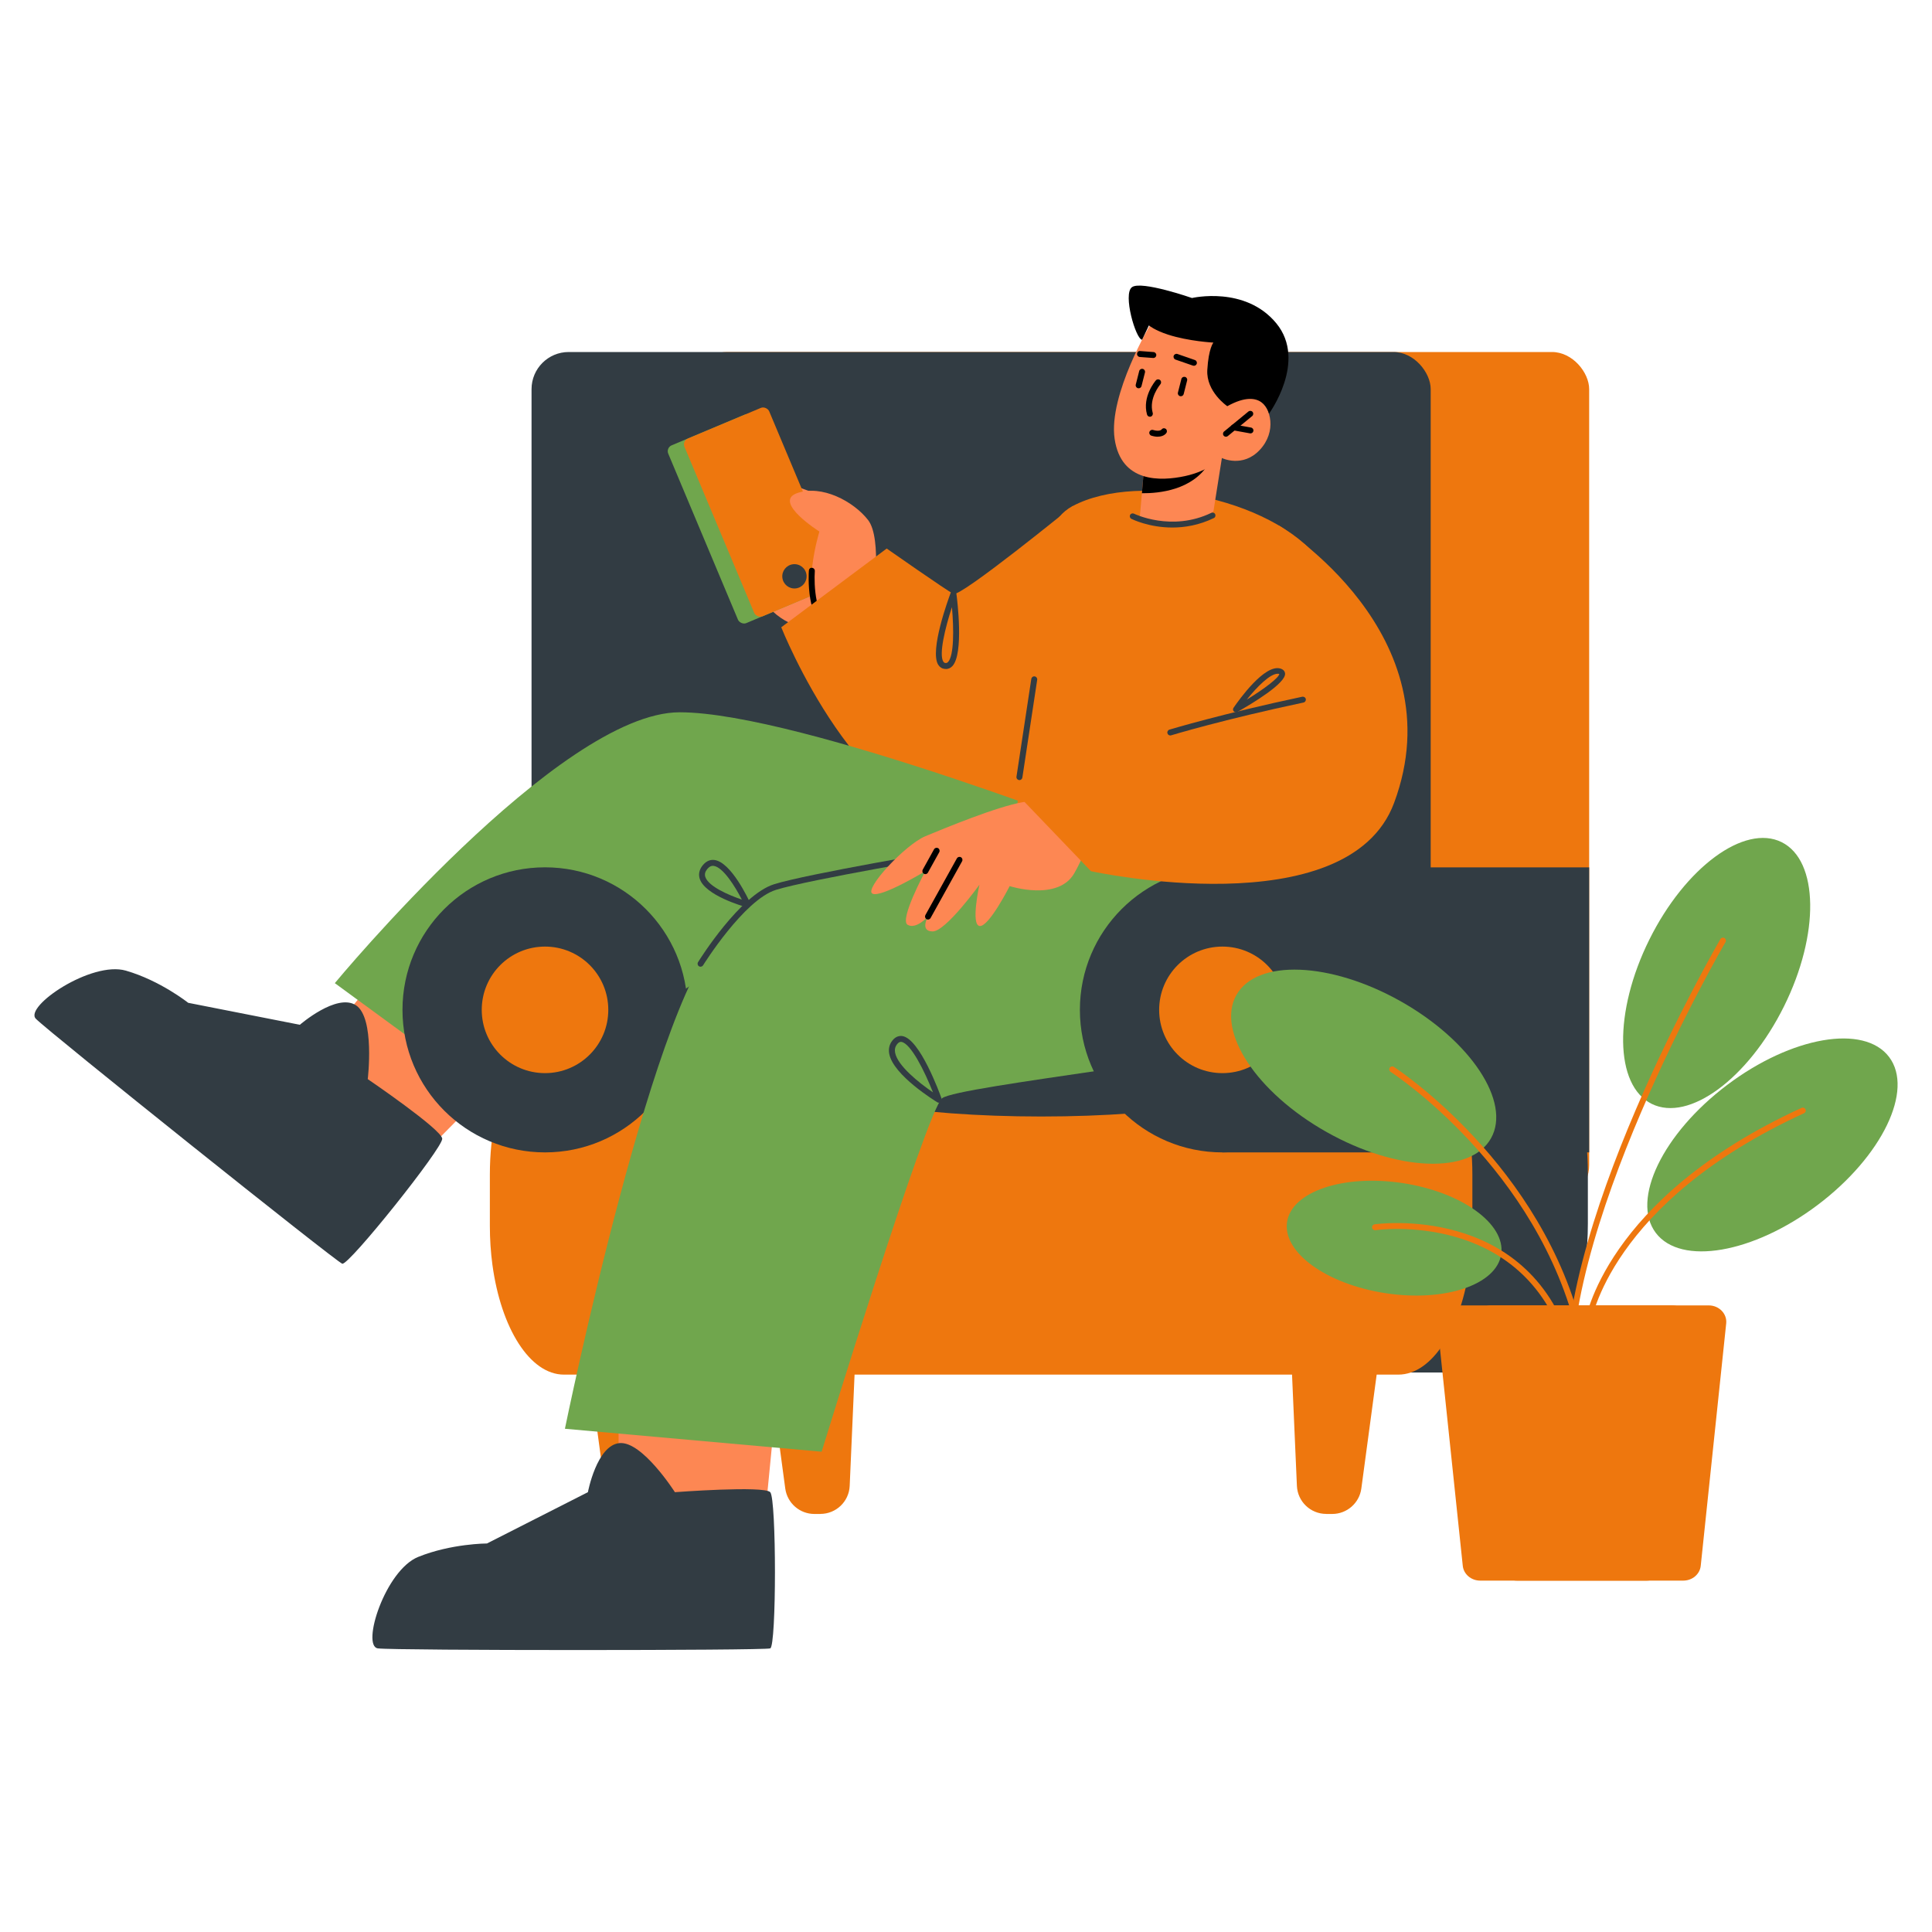 <?xml version="1.0" encoding="UTF-8"?>
<svg id="Layer_1" data-name="Layer 1" xmlns="http://www.w3.org/2000/svg" viewBox="0 0 400 400">
  <defs>
    <style>
      .cls-1 {
        fill: #70a64d;
      }

      .cls-2 {
        fill: #323c43;
      }

      .cls-3 {
        fill: #fd8753;
      }

      .cls-4 {
        fill: #364568;
      }

      .cls-5 {
        fill: #70a64d;
      }

      .cls-6 {
        fill: #ee770e;
      }
    </style>
  </defs>
  <rect class="cls-6" x="142.86" y="72.88" width="186.16" height="176.05" rx="7.69" ry="7.69"/>
  <rect class="cls-2" x="110.05" y="72.88" width="186.16" height="176.05" rx="7.69" ry="7.69"/>
  <path class="cls-3" d="M156.17,97.55c-.77,1.38-7.16,14.16.13,24.71,9.94,14.39,18.18,3.56,18.18,3.56v-21.62l-18.31-6.66Z"/>
  <g>
    <g>
      <rect class="cls-1" x="144.83" y="87.48" width="19.02" height="39.92" rx="1.32" ry="1.32" transform="translate(338.24 146.73) rotate(157.22)"/>
      <rect class="cls-6" x="148.2" y="86.06" width="19.02" height="39.92" rx="1.32" ry="1.32" transform="translate(344.16 142.71) rotate(157.22)"/>
    </g>
    <path class="cls-2" d="M166.98,119.03c.16,1.38-.83,2.63-2.21,2.79-1.38.16-2.63-.83-2.79-2.21-.16-1.38.83-2.63,2.21-2.79,1.38-.16,2.63.83,2.79,2.21Z"/>
  </g>
  <path class="cls-3" d="M180.74,124.85s1.99-13.3-1.01-17.18c-3-3.87-9.61-7.39-14.71-5.57-5.1,1.82,4.63,7.95,4.63,7.95,0,0-4.01,12.86.3,18.17,4.3,5.31,10.79-3.38,10.79-3.38Z"/>
  <path d="M172.17,130.41s-.09,0-.14-.02c-5.29-1.23-4.59-11.81-4.56-12.26.02-.34.27-.62.66-.57.34.02.59.32.57.66-.2,2.77.07,10.15,3.61,10.97.33.08.54.41.46.74-.07.28-.32.47-.6.47Z"/>
  <path class="cls-6" d="M222.05,104.79s-23.2,18.9-24.65,18.17-13.82-9.39-13.82-9.39l-21.83,16.3s16.48,41.58,40.1,40.6c23.61-.98,31.37-28.96,31.37-28.96l-11.16-36.72Z"/>
  <path class="cls-2" d="M195.81,138.5c-.06,0-.13,0-.19,0-.58-.06-1.05-.36-1.37-.86-1.83-2.93,2.11-13.66,2.57-14.88.1-.26.34-.44.65-.39.28.03.5.25.54.53.17,1.27,1.58,12.5-.85,15.03-.38.39-.84.59-1.34.59ZM197.08,125.73c-1.41,4.31-2.72,9.75-1.78,11.25.12.18.25.27.45.29.21.02.36-.04.53-.21,1.25-1.3,1.21-6.85.81-11.33Z"/>
  <polygon class="cls-3" points="99.74 226.73 83.9 242.78 60.46 223.75 77.43 202.85 99.74 226.73"/>
  <path class="cls-2" d="M328.75,242.76v10.59c0,2.78-.18,5.49-.52,8.07-1.73,13.1-7.54,22.74-14.45,22.74h-168.63c-6.92,0-12.74-9.64-14.47-22.74-.34-2.59-.52-5.29-.52-8.07v-10.59c0-17.01,6.7-30.81,14.98-30.81h168.63c8.27,0,14.97,13.8,14.97,30.81Z"/>
  <path class="cls-5" d="M234.85,174.71s-69.12-27.24-94.13-27.24c-25.01,0-71.4,56.08-71.4,56.08l35.47,25.95,53.47-35.65,76.58-19.14Z"/>
  <path class="cls-6" d="M304.84,243.2v10.59c0,2.78-.18,5.49-.53,8.07-1.77,13.1-7.72,22.74-14.81,22.74H116.77c-7.08,0-13.05-9.64-14.82-22.74-.35-2.59-.53-5.29-.53-8.07v-10.59c0-17.01,6.87-30.81,15.35-30.81h172.73c8.47,0,15.34,13.8,15.34,30.81Z"/>
  <circle class="cls-2" cx="112.84" cy="209.08" r="29.51"/>
  <path class="cls-6" d="M125.94,209.08c0,7.23-5.86,13.1-13.1,13.1s-13.1-5.86-13.1-13.1,5.86-13.1,13.1-13.1,13.1,5.86,13.1,13.1Z"/>
  <path class="cls-6" d="M132.54,313.45h-1.24c-3.04,0-5.62-2.25-6.03-5.27l-4.32-32.08h19.04l-1.38,31.53c-.14,3.25-2.82,5.81-6.07,5.81Z"/>
  <path class="cls-6" d="M169.85,313.45h-1.24c-3.04,0-5.62-2.25-6.03-5.27l-4.32-32.08h19.04l-1.38,31.53c-.14,3.25-2.82,5.81-6.07,5.81Z"/>
  <path class="cls-6" d="M274.58,313.45h1.24c3.04,0,5.62-2.25,6.03-5.27l4.32-32.08h-19.04l1.38,31.53c.14,3.25,2.82,5.81,6.07,5.81Z"/>
  <path class="cls-4" d="M312.29,311.23h1.24c3.04,0,5.62-2.25,6.03-5.27l4.32-32.08h-19.04l1.38,31.53c.14,3.25,2.82,5.81,6.07,5.81Z"/>
  <path class="cls-2" d="M263.36,222.81c0,4.61-21.39,8.35-47.79,8.35s-47.79-3.74-47.79-8.35,21.39-8.35,47.79-8.35,47.79,3.74,47.79,8.35Z"/>
  <polygon class="cls-3" points="160.45 292.92 158.26 315.36 128.07 315.36 128.07 288.44 160.45 292.92"/>
  <path class="cls-5" d="M271.29,178.71s3.11,31.77-5.62,35.84c-8.73,4.07-67.36,10.27-70.6,12.82-3.24,2.54-24.96,73.19-24.96,73.19l-53.15-4.75s19.21-93.93,33.19-102.57c10.51-6.49,70.01-17.74,70.01-17.74l51.13,3.22Z"/>
  <path class="cls-2" d="M194.39,228.31c-.11,0-.22-.03-.32-.09-.37-.23-9.16-5.59-9.97-10.07-.18-1.02.04-1.93.65-2.71.73-.93,1.54-1.01,2.09-.93,3.6.59,7.67,11.71,8.12,12.98.09.24.01.52-.19.68-.11.09-.25.14-.39.14ZM186.51,215.71c-.2,0-.47.09-.79.49-.39.5-.52,1.06-.4,1.73.49,2.7,4.95,6.26,7.84,8.23-1.75-4.44-4.59-10.12-6.51-10.44-.04,0-.08-.01-.13-.01Z"/>
  <path class="cls-2" d="M154.77,187.87c-.05,0-.11,0-.16-.02-.88-.24-8.63-2.49-9.74-5.91-.3-.93-.1-1.88.59-2.75.86-1.09,1.81-1.22,2.44-1.14,3.45.42,7.04,8.08,7.44,8.95.1.22.06.47-.09.65-.12.14-.29.21-.47.21ZM147.58,179.26c-.3,0-.71.12-1.17.69-.44.55-.56,1.06-.38,1.61.65,1.98,4.9,3.79,7.56,4.69-1.34-2.61-3.87-6.74-5.85-6.98-.05,0-.11-.01-.16-.01Z"/>
  <path class="cls-6" d="M268.29,180.97s8.92-58.97,6.04-63.49c-8.87-13.94-38.31-20.15-52.28-12.69-8.75,4.67-5.99,20.73-9.62,47.09-2.04,14.83-2.27,20.26-2.27,20.26l58.13,8.83Z"/>
  <path class="cls-3" d="M236.97,95.74l-.04.32-.51,6.06-.42,4.75s-.55,1.05,5,1.4c7.44.45,10.23-2.41,10.23-2.41l1.75-11.04-2.29.14-13.72.77Z"/>
  <path d="M236.93,96.06l-.51,6.06c3.64.03,10.37-.67,13.73-5.97.26-.43.45-.83.54-1.16l-13.72.98-.03.09Z"/>
  <path class="cls-3" d="M238.34,66.9s-8.9,14.81-7.57,23.95c1.33,9.14,9.54,8.8,14.57,7.72,5.03-1.08,7.64-3.74,7.64-3.74,0,0,4.29,2.11,7.84-1.68,3.55-3.79,2.32-8.82-.1-10.25s-5.71.02-5.71.02l2.98-4.25s-7.04-24.49-19.65-11.76Z"/>
  <rect class="cls-2" x="253.09" y="179.58" width="75.93" height="59.01"/>
  <circle class="cls-2" cx="253.09" cy="209.08" r="29.51"/>
  <path class="cls-6" d="M266.19,209.08c0,7.23-5.86,13.1-13.1,13.1s-13.1-5.86-13.1-13.1,5.86-13.1,13.1-13.1,13.1,5.86,13.1,13.1Z"/>
  <path class="cls-2" d="M242.71,109.22c-4.8,0-8.25-1.69-8.47-1.8-.29-.15-.41-.51-.27-.8.15-.3.51-.41.81-.27.07.04,7.79,3.8,16.01-.17.3-.14.66-.02.8.28.14.3.02.66-.28.8-3.06,1.48-6.03,1.96-8.6,1.96Z"/>
  <path class="cls-2" d="M211.06,161.52c-.43-.06-.66-.37-.61-.71l3.07-20.25c.05-.33.34-.57.7-.52.34.05.57.36.52.7l-3.07,20.25c-.05.3-.31.52-.61.52Z"/>
  <path class="cls-1" d="M369.35,208.37c-7.43,14.96-19.69,23.99-27.39,20.17-7.69-3.82-7.91-19.05-.48-34.01,7.43-14.96,19.69-23.99,27.39-20.17,7.69,3.82,7.91,19.05.48,34.01Z"/>
  <path class="cls-1" d="M289.97,207.29c14.56,8.19,22.94,20.91,18.72,28.39-4.21,7.49-19.43,6.91-33.99-1.28-14.56-8.19-22.94-20.91-18.72-28.39,4.21-7.49,19.43-6.91,33.99,1.28Z"/>
  <path class="cls-1" d="M286.92,267.75c-12.25-1.85-21.4-8.45-20.45-14.75.95-6.3,11.65-9.91,23.89-8.06,12.25,1.85,21.4,8.45,20.45,14.75-.95,6.3-11.65,9.91-23.89,8.06Z"/>
  <path class="cls-1" d="M357.6,224.62c13.34-10.05,28.34-12.64,33.52-5.78,5.17,6.86-1.45,20.57-14.79,30.63-13.34,10.05-28.34,12.64-33.52,5.78-5.17-6.86,1.45-20.57,14.79-30.63Z"/>
  <path class="cls-6" d="M324.69,279.18c-.26,0-.51-.17-.59-.43-8.77-28.37-39.02-24.1-39.33-24.05-.33.04-.65-.18-.7-.52-.05-.33.18-.65.52-.7.32-.04,31.61-4.47,40.68,24.9.1.32-.08.67-.4.77-.06.02-.12.03-.18.03Z"/>
  <path class="cls-6" d="M327.23,277.05c-.28,0-.53-.19-.6-.47-8.1-34.74-38.41-54.46-38.71-54.66-.29-.18-.37-.56-.19-.85.18-.29.56-.37.85-.19.31.2,31.03,20.18,39.25,55.41.08.33-.13.66-.46.74-.05.01-.09.02-.14.02Z"/>
  <path class="cls-6" d="M325.17,291.06c-.31,0-.57-.23-.61-.54-4.36-34.14,31.27-95.47,31.63-96.09.17-.3.55-.39.84-.22.29.17.39.55.22.84-.36.61-35.77,61.58-31.47,95.31.04.34-.2.64-.53.69-.03,0-.05,0-.08,0Z"/>
  <path class="cls-6" d="M328.75,274.54c-.42-.05-.65-.36-.61-.7.03-.25,3.87-25.65,44.86-44.47.31-.14.67,0,.81.3.14.31,0,.67-.3.81-40.32,18.51-44.12,43.27-44.16,43.52-.04.31-.3.53-.61.53Z"/>
  <path class="cls-6" d="M348.52,327.25h-34.44c-1.87,0-3.43-1.33-3.61-3.07l-5.27-50.17c-.21-2.01,1.47-3.74,3.61-3.74h44.97c2.15,0,3.82,1.74,3.61,3.74l-5.27,50.17c-.18,1.74-1.75,3.07-3.61,3.07Z"/>
  <path class="cls-6" d="M340.9,327.25h-34.44c-1.87,0-3.43-1.33-3.61-3.07l-5.27-50.17c-.21-2.01,1.47-3.74,3.61-3.74h44.97c2.15,0,3.82,1.74,3.61,3.74l-5.27,50.17c-.18,1.74-1.75,3.07-3.61,3.07Z"/>
  <path d="M253.82,90.42c-.18,0-.35-.08-.47-.22-.22-.26-.18-.65.08-.86l5.04-4.14c.26-.21.65-.18.86.08.22.26.18.65-.08.86l-5.04,4.14c-.11.09-.25.14-.39.14Z"/>
  <path d="M258.9,89.73s-.07,0-.11-.01l-3.48-.63c-.33-.06-.56-.38-.49-.71.06-.33.37-.56.71-.49l3.48.63c.33.06.56.38.49.71-.05.3-.31.5-.6.5Z"/>
  <path d="M247.19,75.73c-.07,0-.13-.01-.2-.03l-3.61-1.25c-.32-.11-.49-.46-.38-.78.11-.32.46-.49.78-.38l3.61,1.25c.32.11.49.46.38.78-.09.25-.33.41-.58.41Z"/>
  <path d="M238.79,74.12s-2.81-.21-2.81-.21c-.34-.03-.59-.32-.57-.66.02-.34.27-.62.66-.57l2.76.21c.34.03.59.32.57.66-.02.32-.29.57-.61.57Z"/>
  <path d="M238.07,86.28c-.27,0-.51-.18-.59-.45-1.05-3.71,1.72-6.95,1.83-7.08.22-.26.61-.28.87-.06.26.22.28.61.06.87-.02.03-2.45,2.88-1.58,5.94.09.33-.1.67-.42.76-.06.01-.11.02-.17.02Z"/>
  <path d="M244.47,82.04c-.05,0-.1,0-.15-.02-.33-.08-.53-.42-.44-.75l.71-2.8c.08-.33.41-.52.75-.44.33.08.53.42.44.75l-.71,2.8c-.07.28-.32.46-.6.46Z"/>
  <path d="M235.74,80.39s-.1,0-.15-.02c-.33-.08-.53-.42-.44-.75l.71-2.8c.08-.33.41-.53.75-.44.33.08.53.42.44.75l-.71,2.8c-.07.28-.32.46-.6.46Z"/>
  <path class="cls-2" d="M121.72,308.94s1.82-9.7,6.53-10.16c4.72-.46,11.48,10.16,11.48,10.16,0,0,18.43-1.39,19.74,0,1.3,1.39,1.3,31.88,0,32.34-1.3.46-77.76.46-81.23,0-3.48-.46,1.5-16.17,8.35-18.94,6.85-2.77,14.23-2.78,14.23-2.78l20.9-10.62Z"/>
  <path class="cls-2" d="M62.07,212.18s7.63-6.63,11.61-4.06c3.98,2.58,2.46,15.3,2.46,15.3,0,0,15.28,10.4,15.42,12.33.13,1.92-19.38,26.33-20.7,25.89-1.31-.44-61.03-48.19-63.45-50.73-2.42-2.54,11.52-12.01,18.65-9.95,7.13,2.06,12.9,6.66,12.9,6.66l23.12,4.55Z"/>
  <path class="cls-2" d="M145.04,200.15c-.11,0-.22-.03-.32-.09-.29-.18-.38-.56-.2-.85.35-.57,8.7-13.92,15.75-16.14,6.88-2.16,35.88-7.05,37.11-7.25.33-.06.65.17.71.5.06.33-.17.65-.5.71-.3.05-30.15,5.08-36.95,7.21-6.62,2.08-14.99,15.48-15.07,15.61-.12.19-.32.29-.52.29Z"/>
  <path d="M239.71,90.42c-.37,0-.81-.06-1.33-.22-.32-.1-.51-.44-.41-.77.1-.32.43-.51.77-.41,1.33.4,1.74-.08,1.74-.08.19-.29.56-.36.84-.18.29.18.36.57.18.86-.06.1-.55.79-1.79.79Z"/>
  <path class="cls-3" d="M222.4,163.99s-7.14,1.49-10.68,2.1c-5.35.92-15.88,5.28-20.11,7.03-4.23,1.76-12.77,10.99-10.98,11.9s10.95-4.66,10.95-4.66c0,0-5.44,10.08-3.67,11.11s4.22-1.71,4.22-1.71c0,0-1.76,3.05.95,3.08,2.71.04,9.7-9.66,9.7-9.66,0,0-1.86,8.36.06,8.54,1.92.18,6.2-8.26,6.2-8.26,0,0,10.03,3.24,13.4-2.7,3.37-5.94,3.43-9.78,3.43-9.78l-3.47-7.02Z"/>
  <path class="cls-6" d="M264.77,108.8s36.83,22.48,23.87,57.41c-9.57,25.81-62.77,14.16-62.77,14.16l-15.71-16.38s35-21.26,37.63-22.21c5.08-1.84,16.98-32.97,16.98-32.97Z"/>
  <path class="cls-2" d="M242.3,152.27c-.26,0-.51-.17-.59-.44-.1-.32.08-.67.41-.77.11-.03,11.01-3.32,27.5-6.81.34-.06.66.14.73.47.07.33-.14.66-.47.73-16.45,3.48-27.29,6.75-27.4,6.79-.06.02-.12.03-.18.03Z"/>
  <path class="cls-2" d="M255.88,147.47c-.16,0-.32-.07-.44-.19-.19-.2-.21-.51-.05-.74,1.06-1.55,6.49-9.22,9.78-8.1.71.24.86.72.89.99.2,2.03-6.84,6.25-9.88,7.97-.09.05-.19.08-.29.08ZM264.53,139.49c-1.55,0-4.22,2.63-6.4,5.36,3.82-2.35,6.71-4.6,6.73-5.32-.1-.03-.21-.04-.33-.04Z"/>
  <path d="M192.13,190.38c-.1,0-.2-.02-.3-.08-.3-.17-.4-.54-.24-.84l6.52-11.74c.17-.3.54-.4.84-.24.3.17.4.54.24.84l-6.52,11.74c-.11.2-.32.32-.54.32Z"/>
  <path d="M191.58,180.98c-.1,0-.2-.02-.3-.08-.3-.17-.4-.54-.24-.84l2.34-4.22c.17-.3.54-.4.84-.24.3.17.4.54.24.84l-2.34,4.22c-.11.2-.32.32-.54.32Z"/>
  <path d="M254.1,84.1s-4.4-2.98-4.14-7.5,1.26-5.67,1.26-5.67c0,0-5.14-.27-9.39-1.65-2.77-.9-3.96-1.9-3.96-1.9l-1.41,2.96c-1.3-.06-4.05-9.49-2.09-10.89,1.95-1.4,12.42,2.25,12.42,2.25,0,0,11.02-2.59,17.46,5.24,6.44,7.84-1.52,18.71-1.52,18.71,0,0-1.16-5.69-8.62-1.56Z"/>
</svg>